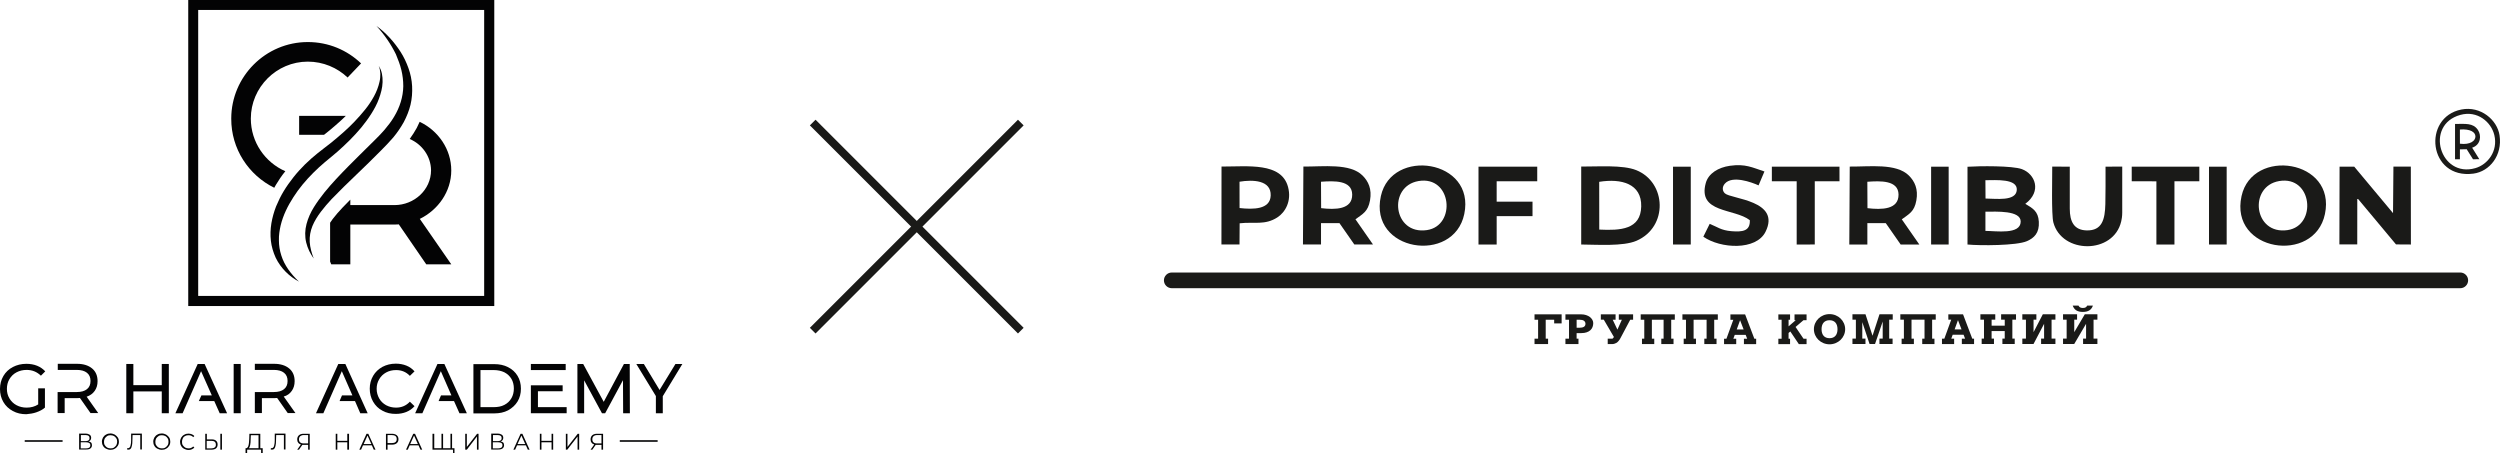 <?xml version="1.0" encoding="UTF-8"?> <svg xmlns="http://www.w3.org/2000/svg" id="_Слой_2" data-name="Слой 2" viewBox="0 0 1557.83 282.4"><defs><style> .cls-1 { fill: #030304; } .cls-2, .cls-3 { fill: #1a1a18; } .cls-3 { fill-rule: evenodd; } </style></defs><g id="_Слой_1-2" data-name="Слой 1"><g><g><g><path class="cls-1" d="M55.2,275.1c.5-.2.9-.5,1.2-.9s.4-.9.4-1.4c0-.8-.3-1.5-.9-1.9-.6-.4-1.4-.7-2.5-.7h-4.1v9.9h4.4c1.2,0,2.1-.2,2.7-.7.6-.5.9-1.1.9-2,0-.7-.2-1.2-.5-1.6-.4-.3-.9-.6-1.6-.7ZM50.4,271.1h3c.8,0,1.4.2,1.8.5.4.3.6.8.6,1.4s-.2,1.1-.6,1.4c-.4.3-1,.5-1.8.5h-3v-3.8ZM53.7,279.4h-3.4v-3.8h3.4c1.7,0,2.6.6,2.6,1.9,0,1.2-.8,1.9-2.6,1.9Z"></path><path class="cls-1" d="M71.5,270.8c-.8-.4-1.7-.7-2.7-.7s-1.9.2-2.7.7c-.8.4-1.4,1-1.9,1.8-.4.8-.7,1.6-.7,2.6s.2,1.8.7,2.6c.4.8,1.1,1.4,1.9,1.8s1.7.7,2.7.7,1.9-.2,2.7-.7c.8-.4,1.4-1,1.9-1.8s.7-1.6.7-2.6-.2-1.8-.7-2.6c-.5-.7-1.1-1.3-1.9-1.8ZM72.5,277.4c-.4.6-.9,1.1-1.5,1.5s-1.3.5-2.1.5-1.5-.2-2.1-.5c-.6-.4-1.1-.8-1.5-1.5-.4-.6-.5-1.3-.5-2.1s.2-1.5.5-2.1c.4-.6.9-1.1,1.5-1.5s1.4-.5,2.1-.5c.8,0,1.5.2,2.1.5.6.4,1.1.8,1.5,1.5.4.6.5,1.3.5,2.1,0,.7-.2,1.4-.5,2.1Z"></path><path class="cls-1" d="M81.7,274.5c0,1.1-.1,2.1-.3,2.8-.1.7-.3,1.2-.6,1.5-.3.3-.6.5-1,.5-.2,0-.3,0-.5-.1l-.1.9c.3.1.5.1.8.1.6,0,1.1-.2,1.4-.6.4-.4.6-1,.8-1.9.2-.8.3-1.9.3-3.3l.1-3.3h4.8v9h1v-9.9h-6.7v4.3Z"></path><path class="cls-1" d="M103.5,270.8c-.8-.4-1.7-.7-2.7-.7s-1.9.2-2.7.7c-.8.4-1.4,1-1.9,1.8-.4.8-.7,1.6-.7,2.6s.2,1.8.7,2.6c.4.8,1.1,1.4,1.9,1.8s1.7.7,2.7.7,1.9-.2,2.7-.7c.8-.4,1.4-1,1.9-1.8s.7-1.6.7-2.6-.2-1.8-.7-2.6c-.5-.7-1.1-1.3-1.9-1.8ZM104.5,277.4c-.4.6-.9,1.1-1.5,1.5s-1.3.5-2.1.5-1.5-.2-2.1-.5c-.6-.4-1.1-.8-1.5-1.5-.4-.6-.5-1.3-.5-2.1s.2-1.5.5-2.1c.4-.6.9-1.1,1.5-1.5s1.4-.5,2.1-.5c.8,0,1.5.2,2.1.5.6.4,1.1.8,1.5,1.5.4.6.5,1.3.5,2.1,0,.7-.1,1.4-.5,2.1Z"></path><path class="cls-1" d="M115.4,271.7c.6-.4,1.4-.5,2.1-.5,1.2,0,2.2.4,2.9,1.2l.7-.7c-.4-.5-1-.8-1.6-1.1-.6-.2-1.3-.4-2-.4-1,0-1.9.2-2.7.7-.8.4-1.4,1-1.9,1.8-.4.8-.7,1.6-.7,2.6s.2,1.8.7,2.6c.4.8,1.1,1.4,1.9,1.8s1.7.7,2.7.7c.7,0,1.4-.1,2-.4s1.2-.6,1.6-1.1l-.7-.7c-.8.8-1.7,1.2-2.9,1.2-.8,0-1.5-.2-2.1-.5-.6-.4-1.1-.9-1.5-1.5s-.5-1.3-.5-2.1.2-1.5.5-2.1c.3-.7.8-1.2,1.5-1.5Z"></path><rect class="cls-1" x="137.3" y="270.3" width="1" height="9.9"></rect><path class="cls-1" d="M132,273.8h-3.1v-3.5h-1v9.9h3.9c1.2,0,2.2-.3,2.8-.8.7-.6,1-1.4,1-2.4s-.3-1.8-.9-2.3c-.6-.6-1.5-.9-2.7-.9ZM133.8,278.8c-.5.4-1.2.6-2.1.6h-2.9v-4.7h2.9c1.9,0,2.8.8,2.8,2.3.1.8-.2,1.4-.7,1.8Z"></path><path class="cls-1" d="M162.1,270.3h-6.7l-.1,3.2c-.1,1.8-.2,3.3-.5,4.2-.3,1-.7,1.5-1.4,1.6h-.4v3.1h1v-2.2h8.7v2.2h1v-3.1h-1.5v-9h-.1ZM161.1,279.3h-6.1c.4-.3.7-1,.9-2s.3-2.2.3-3.7l.1-2.4h4.8v8.1Z"></path><path class="cls-1" d="M171.2,274.5c0,1.1-.1,2.1-.3,2.8-.1.7-.3,1.2-.6,1.5s-.6.5-1,.5c-.2,0-.3,0-.5-.1l-.1.9c.3.1.5.1.8.1.6,0,1.1-.2,1.4-.6.4-.4.6-1,.8-1.9.2-.8.3-1.9.3-3.3l.1-3.3h4.8v9h1v-9.9h-6.7v4.3Z"></path><path class="cls-1" d="M186.3,271.2c-.7.6-1.1,1.5-1.1,2.6,0,.8.2,1.5.6,2,.4.6.9.9,1.7,1.2l-2.3,3.2h1.1l2.1-3h3.6v3h1v-9.9h-3.9c-1.1,0-2.1.3-2.8.9ZM192,271.2v5.1h-2.9c-.9,0-1.6-.2-2.1-.7-.5-.4-.7-1.1-.7-1.9s.3-1.5.8-1.9,1.2-.7,2.1-.7h2.8v.1Z"></path><polygon class="cls-1" points="216.4 274.7 210.2 274.7 210.2 270.3 209.2 270.3 209.2 280.2 210.2 280.2 210.2 275.6 216.4 275.6 216.4 280.2 217.5 280.2 217.5 270.3 216.4 270.3 216.4 274.7"></polygon><path class="cls-1" d="M228.4,270.3l-4.5,9.9h1.1l1.2-2.7h5.5l1.2,2.7h1.1l-4.5-9.9h-1.1ZM226.6,276.7l2.4-5.3,2.4,5.3h-4.8Z"></path><path class="cls-1" d="M244.2,270.3h-3.7v9.9h1v-3.1h2.7c1.3,0,2.3-.3,3-.9s1.1-1.4,1.1-2.5-.4-1.9-1.1-2.5-1.8-.9-3-.9ZM246.4,275.5c-.5.4-1.3.6-2.3.6h-2.6v-5h2.6c1,0,1.7.2,2.3.6.5.4.8,1,.8,1.9s-.3,1.5-.8,1.9Z"></path><path class="cls-1" d="M257.5,270.3l-4.5,9.9h1.1l1.2-2.7h5.5l1.2,2.7h1.1l-4.5-9.9h-1.1ZM255.6,276.7l2.4-5.3,2.4,5.3h-4.8Z"></path><polygon class="cls-1" points="281.7 270.3 280.7 270.3 280.7 279.3 280.6 279.3 276.1 279.3 276.1 270.3 275.1 270.3 275.1 279.3 270.6 279.3 270.6 270.3 269.5 270.3 269.5 280.2 280.6 280.2 281.7 280.2 282.3 280.2 282.3 282.4 283.2 282.4 283.2 279.3 281.7 279.3 281.7 270.3"></polygon><polygon class="cls-1" points="290.9 278.5 290.9 270.3 289.9 270.3 289.9 280.2 290.9 280.2 297.2 272 297.2 280.2 298.2 280.2 298.2 270.3 297.3 270.3 290.9 278.5"></polygon><path class="cls-1" d="M312,275.1c.5-.2.9-.5,1.2-.9.3-.4.4-.9.4-1.4,0-.8-.3-1.5-.9-1.9s-1.4-.7-2.5-.7h-4.1v9.9h4.4c1.2,0,2.1-.2,2.7-.7s.9-1.1.9-2c0-.7-.2-1.2-.5-1.6-.4-.3-.9-.6-1.6-.7ZM307.2,271.1h3c.8,0,1.4.2,1.8.5s.6.8.6,1.4-.2,1.1-.6,1.4-1,.5-1.8.5h-3v-3.8ZM310.5,279.4h-3.4v-3.8h3.4c1.7,0,2.6.6,2.6,1.9,0,1.2-.9,1.9-2.6,1.9Z"></path><path class="cls-1" d="M324.4,270.3l-4.5,9.9h1.1l1.2-2.7h5.5l1.2,2.7h1.1l-4.5-9.9h-1.1ZM322.5,276.7l2.4-5.3,2.4,5.3h-4.8Z"></path><polygon class="cls-1" points="343.7 274.7 337.4 274.7 337.4 270.3 336.4 270.3 336.4 280.2 337.4 280.2 337.4 275.6 343.7 275.6 343.7 280.2 344.7 280.2 344.7 270.3 343.7 270.3 343.7 274.7"></polygon><polygon class="cls-1" points="353.6 278.5 353.6 270.3 352.6 270.3 352.6 280.2 353.5 280.2 359.9 272 359.9 280.2 360.9 280.2 360.9 270.3 360 270.3 353.6 278.5"></polygon><path class="cls-1" d="M369.1,271.2c-.7.6-1.1,1.5-1.1,2.6,0,.8.2,1.5.6,2,.4.6.9.9,1.7,1.2l-2.3,3.2h1.1l2.1-3h3.6v3h1v-9.9h-3.8c-1.2,0-2.2.3-2.9.9ZM374.8,271.2v5.1h-2.9c-.9,0-1.6-.2-2.1-.7-.5-.4-.7-1.1-.7-1.9s.3-1.5.8-1.9,1.2-.7,2.2-.7h2.7v.1Z"></path><path class="cls-1" d="M307.9,0H117.3v190.7h190.7V0h-.1ZM301.7,184.4H123.5V6.2h178.2v178.2Z"></path><path class="cls-1" d="M170.9,117c.3-.6.7-1.2,1-1.8,1.7-2.8,3.6-5.7,5.9-8.5-12.6-5.5-21.5-18.1-21.5-32.8,0-19.5,16-35.5,35.5-35.5,9.6,0,18.4,3.8,24.8,9.9l8.4-8.8c-8.7-8.3-20.3-13.3-33.2-13.3-26.3,0-47.7,21.5-47.7,47.7-.1,18.9,10.9,35.3,26.8,43.1Z"></path><path class="cls-1" d="M202.8,83.3c2.1-1.7,4.9-3.9,7.4-6.2,1.7-1.5,3.4-3,5.3-4.9h-29.1v11.8h15.5c.3-.2.6-.4.9-.7Z"></path><path class="cls-1" d="M268.6,106.1c0,12.1-10.4,21.7-22.8,21.7h-27.5v-3.4c-1.6,1.6-3.2,3.2-4.7,4.8-2.6,2.7-4.6,5.1-6.3,7.3-.6.8-1.1,1.5-1.6,2.3v24.2l.7,1.7h11.9v-24.8h28c.7,0,1.6,0,2.2-.1l17.1,24.9h15.6l-19.6-28.3c11.4-5.6,19.6-17,19.6-30.2s-8.1-24.8-19.7-30.3c-.6,1.3-1.2,2.5-1.8,3.8-1.3,2.3-2.7,4.6-4.4,6.9,7.7,3.3,13.2,10.8,13.3,19.5Z"></path><path class="cls-1" d="M213.7,82.7c-2.5,2.2-5.1,4.4-7.7,6.5-2.6,2.1-5.3,4-8.1,6.3-2.7,2.2-5.4,4.5-7.9,7s-4.9,5.1-7.1,7.9c-2.2,2.8-4.3,5.7-6.1,8.7-1.9,3.1-3.4,6.3-4.8,9.6-1.3,3.4-2.3,6.9-2.9,10.5-.6,3.6-.7,7.3-.3,10.9.4,3.6,1.5,7.2,3,10.5,3.2,6.6,8.5,11.7,14.5,14.9-5-4.7-9.1-10.2-11-16.3-1-3.1-1.5-6.2-1.5-9.4-.1-3.2.4-6.3,1.1-9.4,1.5-6.2,4.4-12.1,7.9-17.5,3.5-5.5,7.7-10.5,12.4-15.2,2.3-2.3,4.8-4.6,7.3-6.7s5.3-4.3,7.9-6.6c5.2-4.6,10.2-9.5,14.7-14.9,2.2-2.7,4.3-5.5,6.2-8.5s3.6-6.1,4.8-9.4c1.2-3.3,2.2-6.8,2.3-10.4.1-3.5-.4-7.2-2.4-10.1.7,1.6.9,3.3,1,4.9,0,1.7-.1,3.3-.5,4.9-.7,3.2-1.9,6.3-3.5,9.2s-3.4,5.6-5.5,8.2-4.3,5.1-6.6,7.5c-2.3,2.4-4.7,4.7-7.2,6.9Z"></path><path class="cls-1" d="M250.1,43.6c.8,3.3,1.2,6.7,1.2,10.1-.1,6.7-2.2,13.2-5.7,19-1.7,2.9-3.8,5.6-6,8.2-1.1,1.3-2.3,2.5-3.5,3.8l-3.8,3.8c-5.1,5.1-10.3,10.1-15.4,15.3-5.1,5.2-10.1,10.4-14.8,16.2-2.3,2.9-4.5,5.9-6.5,9.1-2,3.2-3.6,6.7-4.6,10.5-1,3.7-1.1,7.8-.2,11.5.9,3.7,2.6,7.1,4.7,10-1.3-3.4-2.3-6.9-2.5-10.3-.2-3.5.4-6.8,1.7-10,1.3-3.1,3.1-6,5.2-8.8,2.1-2.8,4.4-5.4,6.8-8,4.9-5.1,10.1-10.1,15.3-15.1s10.4-10,15.5-15.2l3.8-3.9c1.3-1.4,2.6-2.8,3.8-4.2,2.4-2.9,4.6-6.1,6.5-9.5,1.8-3.4,3.3-7.1,4.2-10.8.9-3.8,1.2-7.7,1-11.6-.2-3.9-1-7.7-2.3-11.3s-2.9-7-4.9-10.1c-2-3.1-4.3-6.1-6.8-8.8-2.5-2.7-5.2-5.2-8.2-7.3,4.9,5.3,9,11.3,12.1,17.6,1.3,3.2,2.6,6.4,3.4,9.8Z"></path><path class="cls-1" d="M22.7,256.9c2-.7,3.8-1.6,5.3-2.9v-12h-4.2v10c-2,1.3-4.4,2-7.2,2-2.3,0-4.4-.5-6.3-1.5-1.9-1-3.3-2.4-4.4-4.2s-1.6-3.8-1.6-6,.5-4.3,1.6-6.1,2.5-3.2,4.4-4.2c1.9-1,4-1.5,6.3-1.5,3.5,0,6.4,1.2,8.9,3.6l2.7-2.7c-1.4-1.5-3.1-2.7-5.1-3.5s-4.2-1.2-6.7-1.2c-3.1,0-5.9.7-8.4,2s-4.5,3.2-5.9,5.6c-1.4,2.4-2.1,5.1-2.1,8.1s.7,5.7,2.1,8.1c1.4,2.4,3.4,4.3,5.9,5.6,2.5,1.4,5.3,2,8.4,2,2.2-.2,4.3-.5,6.3-1.2Z"></path><path class="cls-1" d="M59,243.6c1.2-1.7,1.8-3.7,1.8-6.1,0-3.3-1.1-6-3.4-7.9-2.3-1.9-5.4-2.9-9.4-2.9h-12v3.8h11.8c2.8,0,4.9.6,6.4,1.8s2.2,2.9,2.2,5.1-.7,3.9-2.2,5.1c-1.5,1.2-3.6,1.8-6.4,1.8h-11.9v13.1h4.4v-9.3h7.6c.5,0,1.1,0,1.9-.1l6.6,9.4h4.8l-7.2-10.2c2.1-.7,3.8-1.9,5-3.6Z"></path><polygon class="cls-1" points="83.1 243.9 100.8 243.9 100.8 257.5 105.2 257.5 105.2 226.8 100.8 226.8 100.8 240 83.1 240 83.1 226.8 78.7 226.8 78.7 257.5 83.1 257.5 83.1 243.9"></polygon><rect class="cls-1" x="145.6" y="226.8" width="4.4" height="30.7"></rect><path class="cls-1" d="M181.8,243.6c1.2-1.7,1.8-3.7,1.8-6.1,0-3.3-1.1-6-3.4-7.9-2.3-1.9-5.4-2.9-9.4-2.9h-12v3.8h11.8c2.8,0,4.9.6,6.4,1.8s2.2,2.9,2.2,5.1-.7,3.9-2.2,5.1c-1.5,1.2-3.6,1.8-6.4,1.8h-11.8v13.1h4.4v-9.3h7.6c.5,0,1.1,0,1.9-.1l6.6,9.4h4.8l-7.3-10.3c2.2-.6,3.8-1.8,5-3.5Z"></path><path class="cls-1" d="M253.2,256.7c2-.8,3.7-2,5.1-3.6l-2.9-2.8c-2.3,2.5-5.2,3.7-8.6,3.7-2.3,0-4.3-.5-6.2-1.5-1.8-1-3.3-2.4-4.3-4.2s-1.6-3.8-1.6-6,.5-4.2,1.6-6c1-1.8,2.5-3.2,4.3-4.2s3.9-1.5,6.2-1.5c3.5,0,6.3,1.2,8.6,3.6l2.9-2.8c-1.4-1.6-3.1-2.8-5.1-3.6s-4.2-1.2-6.6-1.2c-3.1,0-5.8.7-8.3,2-2.5,1.4-4.4,3.2-5.8,5.6-1.4,2.4-2.1,5.1-2.1,8s.7,5.7,2.1,8.1c1.4,2.4,3.3,4.3,5.8,5.6,2.5,1.4,5.2,2,8.3,2,2.4,0,4.6-.4,6.6-1.2Z"></path><path class="cls-1" d="M322.5,250.2c1.4-2.3,2.1-5,2.1-8s-.7-5.7-2.1-8-3.3-4.1-5.9-5.4c-2.5-1.3-5.4-1.9-8.6-1.9h-13v30.7h13c3.2,0,6.1-.6,8.6-1.9,2.5-1.4,4.5-3.2,5.9-5.5ZM314.3,252.3c-1.9,1-4.1,1.4-6.6,1.4h-8.3v-23.1h8.3c2.5,0,4.7.5,6.6,1.4,1.9,1,3.3,2.3,4.4,4.1,1,1.7,1.5,3.8,1.5,6s-.5,4.3-1.5,6c-1.1,1.9-2.5,3.2-4.4,4.2Z"></path><polygon class="cls-1" points="353.1 253.7 335.2 253.7 335.2 243.8 350.6 243.8 350.6 240.1 330.8 240.1 330.8 257.5 353.1 257.5 353.1 253.7"></polygon><rect class="cls-1" x="330.8" y="226.8" width="21.7" height="3.8"></rect><polygon class="cls-1" points="388.3 257.5 392.5 257.5 392.4 226.8 388.8 226.8 376.2 250.4 363.4 226.8 359.8 226.8 359.8 257.5 364 257.5 364 237 375.1 257.5 377.1 257.5 388.2 236.9 388.3 257.5"></polygon><polygon class="cls-1" points="420.9 226.8 411 243 401.2 226.8 396.5 226.8 408.7 246.8 408.7 257.5 413 257.5 413 246.9 425.2 226.8 420.9 226.8"></polygon><polygon class="cls-1" points="123.2 226.8 109.3 257.5 113.8 257.5 125.3 231.3 132 246.4 125.5 246.4 123.9 249.9 133.5 249.9 136.9 257.5 141.5 257.5 127.5 226.8 123.2 226.8"></polygon><polygon class="cls-1" points="229.1 257.5 215.2 226.8 210.8 226.8 196.9 257.5 201.5 257.5 213 231.3 219.6 246.4 213.1 246.4 211.6 249.9 221.2 249.9 224.5 257.5 229.1 257.5"></polygon><polygon class="cls-1" points="276.9 226.8 272.6 226.8 258.7 257.5 263.2 257.5 274.7 231.3 281.3 246.4 274.8 246.4 273.3 249.9 282.9 249.9 286.3 257.5 290.9 257.5 276.9 226.8"></polygon></g><g><rect class="cls-1" x="386.2" y="274.3" width="23.6" height="1"></rect><rect class="cls-1" x="15.4" y="274.3" width="23.6" height="1"></rect></g></g><g><path class="cls-2" d="M1291.58,190.41h3.6c.19.49.52.87.97,1.12.45.25,1.04.38,1.75.38s1.26-.12,1.69-.35c.43-.23.78-.62,1.01-1.15h3.56c-.21.63-.49,1.19-.83,1.67-.34.48-.77.91-1.28,1.24-.5.33-1.11.6-1.79.78-.68.17-1.47.27-2.37.27s-1.71-.09-2.39-.26c-.68-.17-1.29-.43-1.79-.77-.5-.33-.94-.76-1.28-1.24-.34-.48-.64-1.05-.87-1.69M1285.54,214.37v-3.36h2.25v-11.82h-2.25v-3.36h8.75v3.36h-1.76v7.8l6.59-11.18h7.84v3.38h-2.4v11.82h2.4v3.36h-8.93v-3.36h1.87v-9.23l-7.39,12.58h-6.98ZM1260.18,214.37v-3.36h2.25v-11.82h-2.25v-3.36h8.75v3.36h-1.76v7.8l5.79-11.18h7.84v3.38h-2.4v11.82h2.4v3.36h-8.93v-3.36h1.87v-9.23l-6.59,12.58h-6.98ZM1234.84,214.37v-3.36h1.45v-11.82h-2.24v-3.36h9.27v3.36h-2.28v3.73h8.18v-3.73h-2.26v-3.36h9.28v3.36h-2.28v11.82h1.48v3.36h-7.68v-3.36h1.45v-4.73h-8.18v4.73h1.48v3.36h-7.68ZM1154.32,214.37v-3.36h2.14v-11.82h-2.14v-3.36h8.12l4.39,13.37,4.34-13.37h8.25v3.36h-2.21v11.82h2.12s0,3.36,0,3.36h-8.19v-3.36h2.03v-10.66l-4.79,14.02h-3.39l-4.54-13.65v10.29h1.99v3.36h-8.12ZM1108.15,214.43v-3.36h2.03v-11.82h-2.03v-3.36h7.3v3.36h-.93v4.11l4.47-3.85h-.77s.01-3.62.01-3.62h7.5v3.62h-1.91s-4.94,4.23-4.94,4.23l4.95,7.33h1.9v3.36h-4.82s-5.31-7.88-5.31-7.88l-1.09.93v3.59h.93v3.36h-7.3ZM1082.22,205.29h4.29l-2.21-5.75-2.08,5.75ZM1049.16,214.41v-3.36h1.43v-11.82h-2.22v-3.36h22.06v3.36h-2.25v11.82h1.45v3.36h-7.62v-3.36h1.43v-11.82h-8.1v11.82h1.48v3.36h-7.65ZM1023.17,214.41v-3.36h1.43v-11.82h-2.23v-3.36h21.26v3.36h-2.25v11.82h1.45v3.36h-7.62v-3.36h1.43v-11.82h-7.3v11.82h1.48v3.36h-7.65ZM997.53,199.23v-3.36h9.19v3.36h-1.79l2.93,6.16,2.77-6.16h-1.9v-3.36h8.91v3.36h-1.79l-6.14,11.57c-.37.69-.77,1.27-1.19,1.74-.42.47-.85.91-1.36,1.17-1.12.58-1.81.69-2.36.69h-2.98v-3.37c2.14,0,2.76.07,2.92,0,.45-.21.63-.65.93-1.05l-.9-1.54c-.91-1.56-1.82-3.1-2.7-4.62-.89-1.52-1.79-3.06-2.7-4.61h-1.84ZM982.44,204.22h1.96c1.09,0,1.95-.2,2.59-.59.64-.39.96-1.01.96-1.86,0-.79-.3-1.41-.9-1.86-.6-.45-1.48-.67-2.64-.67h-1.96v4.98ZM975.47,214.41v-3.36h2.23v-11.82h-2.23v-3.36h9.82c1.1,0,2.1.15,3.02.45.92.3,1.71.7,2.37,1.2.66.5,1.18,1.09,1.56,1.75.37.66.56,1.35.56,2.07,0,.87-.15,1.68-.44,2.44-.29.76-.74,1.42-1.35,1.98-.61.56-1.39,1-2.32,1.32-.93.32-2.04.49-3.32.49h-2.93v3.48h1.16v3.36h-8.13ZM1080.1,199.26h-1.82v-3.36h3.03s0,0,0,0h6.13l5.76,15.18h1.12v3.36h-7.62v-3.36h2.03l-.94-2.43h-6.8l-.88,2.43h1.79v3.36h-7.58v-3.36h1.48l4.29-11.82ZM956.21,214.41v-3.36h2.23v-11.82h-2.23v-3.36h16.89v5.63h-4.65v-2.28h-5.27v11.82h1.48v3.36h-8.45Z"></path><path class="cls-3" d="M1140.04,199.54c-3.18,0-4.97,2.07-4.97,5.6s1.78,5.6,4.97,5.6,4.97-2.07,4.97-5.6-1.78-5.6-4.97-5.6M1140.04,195.73c-5.38,0-9.74,4.21-9.74,9.41s4.36,9.41,9.74,9.41,9.74-4.21,9.74-9.41-4.36-9.41-9.74-9.41Z"></path><path class="cls-2" d="M1218,205.24h4.29l-2.21-5.75-2.08,5.75ZM1184.96,214.38v-3.36h1.42v-11.82h-2.22v-3.36h22.06v3.36h-2.25v11.82h1.45v3.36h-7.62v-3.36h1.43v-11.82h-8.1v11.82h1.48v3.36h-7.65ZM1215.88,199.21h-1.81v-3.36c3.06,0,6.11,0,9.16,0l5.76,15.18h1.12v3.36h-7.62v-3.36h2.03l-.94-2.43h-6.8l-.88,2.43h1.79v3.36h-7.58v-3.36h1.48l4.29-11.82Z"></path><path class="cls-3" d="M1533.83,68.23c-24.62,4.78-20.74,43.66,7.43,39.96,10.13-1.33,18.2-11.43,16.29-23.88-1.48-9.66-11.78-18.4-23.72-16.08M1533.11,71.6c10.62-2.94,19.26,4.42,21.2,12.62,2.37,10.01-4.18,18.34-11.85,20.55-22.04,6.34-31.83-26.95-9.35-33.17Z"></path><path class="cls-3" d="M1540.48,92.04c5.44-1.81,5.9-7.64,3.58-11.08-3.04-4.53-7.93-3.7-14.25-3.73v22.01s3.04,0,3.04,0v-6.17s4.22-.09,4.22-.09l3.94,6.26,3.93-.04-4.47-7.16ZM1532.84,80.71c6.53-.51,9.7,1.69,9.68,4.36-.02,2.64-3.17,5.3-9.66,4.48l-.02-8.84Z"></path><path class="cls-3" d="M730.18,169.81h802.89c2.71,0,4.9,2.2,4.9,4.89h0c0,2.69-2.19,4.89-4.9,4.89h-802.89c-2.71,0-4.9-2.2-4.9-4.89h0c0-2.69,2.19-4.89,4.9-4.89"></path><path class="cls-3" d="M1262.02,127.02c10.48-7.83,6.14-18.57-2.09-21.62-5.92-2.2-26.52-1.99-33.92-1.49v48.45c8.04.78,30.6.71,37.01-2.08,4.58-1.99,7.84-5.16,7.44-12.12-.38-6.57-3.85-8.39-8.45-11.14M1237.18,112.29c6.72-.03,20.05-1.07,19.55,6.12-.52,7.24-13.03,5.33-19.49,5.31l-.07-11.43ZM1237.18,131.91c6.68-.01,22.13-.95,21.98,6.23-.14,8.2-15.26,5.78-21.98,5.74v-11.97Z"></path><polygon class="cls-3" points="1457.75 152.3 1468.88 152.31 1468.9 123.4 1493.03 152.3 1502.31 152.36 1502.27 103.8 1491.42 103.8 1491.17 132.8 1467.01 103.87 1457.86 103.87 1457.75 152.3"></polygon><path class="cls-3" d="M985.3,152.36c9.87.07,26.1,1.27,34.41-2.31,19.89-8.57,18.79-36.42-.11-44.02-8.49-3.41-24.03-2.17-34.3-2.24v48.57ZM996.52,113.3c13.83-2.22,26.5,1.17,26.18,15.35-.33,14.37-12.86,15.07-26.15,14.41l-.03-29.76Z"></path><path class="cls-3" d="M912.43,133.39c7.14-34.03-45.26-41.61-51.96-11.22-7.66,34.71,45.37,42.67,51.96,11.22M883.91,112.82c20.77-3.54,23.74,27.82,5.24,30.56-21.12,3.13-24.54-27.27-5.24-30.56Z"></path><path class="cls-3" d="M1448.74,133.39c7.14-34.03-45.26-41.61-51.96-11.22-7.66,34.71,45.37,42.67,51.96,11.22M1420.22,112.82c20.77-3.54,23.74,27.82,5.24,30.56-21.12,3.13-24.54-27.27-5.24-30.56Z"></path><path class="cls-3" d="M811.92,152.34h11.25s0-13.31,0-13.31h11.48s9.28,13.32,9.28,13.32h11.63s-10.93-15.7-10.93-15.7c4.59-3.42,7.79-4.71,9.07-11.76,1.28-7.07-1.04-11.94-4.69-15.55-7.84-7.76-24.38-5.46-36.82-5.55l-.27,48.55ZM823.24,129.71l-.08-16.46c8.04-.58,19.34-1.07,19.44,7.96.11,9.47-10.59,9.53-19.36,8.5Z"></path><path class="cls-3" d="M772.47,139.14c9.16-1.02,15.72,1.32,23.46-3.65,4.89-3.14,9.06-10.15,6.69-18.99-4.14-15.47-24.92-12.69-41.45-12.71l-.05,48.56h11.26s.09-13.21.09-13.21ZM772.39,113.23c8.29-1.37,19.76-1.05,19.42,8.63-.31,8.75-10.89,8.72-19.4,7.78l-.02-16.42Z"></path><path class="cls-3" d="M1278.81,103.8c.03,6.28-.57,30.08.71,34.83,5.3,19.73,37.5,19.95,42.28-.71.27-1.16.63-3.07.63-5.43v-28.69s-10.4.06-10.4.06c.01,9.02.03,16.4-.12,23.24-.22,9.74-2.08,16.65-11.56,16.48-8.01-.15-10.61-5.54-10.61-13.56v-26.15s-10.92-.07-10.92-.07Z"></path><path class="cls-3" d="M1090.36,137.19c.35,6.85-4.62,7.41-11.37,6.88-6.62-.52-8.94-2.74-13.63-4.58l-3.96,8.01c10.76,7.53,32.89,8.69,38.74-3.03,9.83-19.67-21.44-20.38-25.3-23.98-1.63-1.51-1.84-3.99-.03-6.05,4.64-5.28,16.63-.91,21.01,1.08l3.66-8.66c-7.47-2.43-11.84-4.92-21.52-3.55-7.17,1.02-13.37,4.72-15.03,10.73-5.21,18.84,17.75,15.71,27.42,23.15"></path><polygon class="cls-3" points="932.62 112.95 957.9 112.95 957.9 103.87 921.3 103.87 921.3 152.36 932.62 152.36 932.63 134.68 954.96 134.68 954.96 125.66 932.62 125.66 932.62 112.95"></polygon><polygon class="cls-3" points="1104.1 112.95 1119.57 112.95 1119.57 152.37 1130.84 152.35 1130.84 112.95 1146.25 112.95 1146.24 103.87 1104.1 103.87 1104.1 112.95"></polygon><polygon class="cls-3" points="1328.35 112.95 1343.72 112.98 1343.72 152.36 1354.97 152.36 1354.97 112.95 1370.47 112.95 1370.47 103.87 1328.34 103.87 1328.35 112.95"></polygon><rect class="cls-2" x="1042.51" y="103.87" width="11.06" height="48.49"></rect><rect class="cls-2" x="1376.5" y="103.87" width="11.01" height="48.49"></rect><rect class="cls-2" x="1203.34" y="103.87" width="10.93" height="48.49"></rect><path class="cls-3" d="M1152.36,152.36h11.25s0-13.31,0-13.31h11.48s9.28,13.32,9.28,13.32h11.63s-10.93-15.7-10.93-15.7c4.59-3.42,7.79-4.71,9.07-11.76,1.28-7.07-1.04-11.94-4.69-15.55-7.84-7.76-24.38-5.46-36.82-5.56l-.27,48.55ZM1163.68,129.72l-.08-16.46c8.04-.58,19.34-1.07,19.44,7.96.11,9.47-10.59,9.53-19.36,8.5Z"></path></g><g><g><line class="cls-2" x1="636.09" y1="76.36" x2="506.42" y2="206.04"></line><rect class="cls-2" x="479.56" y="138.7" width="183.39" height="5" transform="translate(67.47 445.3) rotate(-45)"></rect></g><g><line class="cls-2" x1="636.09" y1="206.04" x2="506.42" y2="76.36"></line><rect class="cls-2" x="568.76" y="49.51" width="5" height="183.39" transform="translate(67.47 445.3) rotate(-45)"></rect></g></g></g></g></svg> 